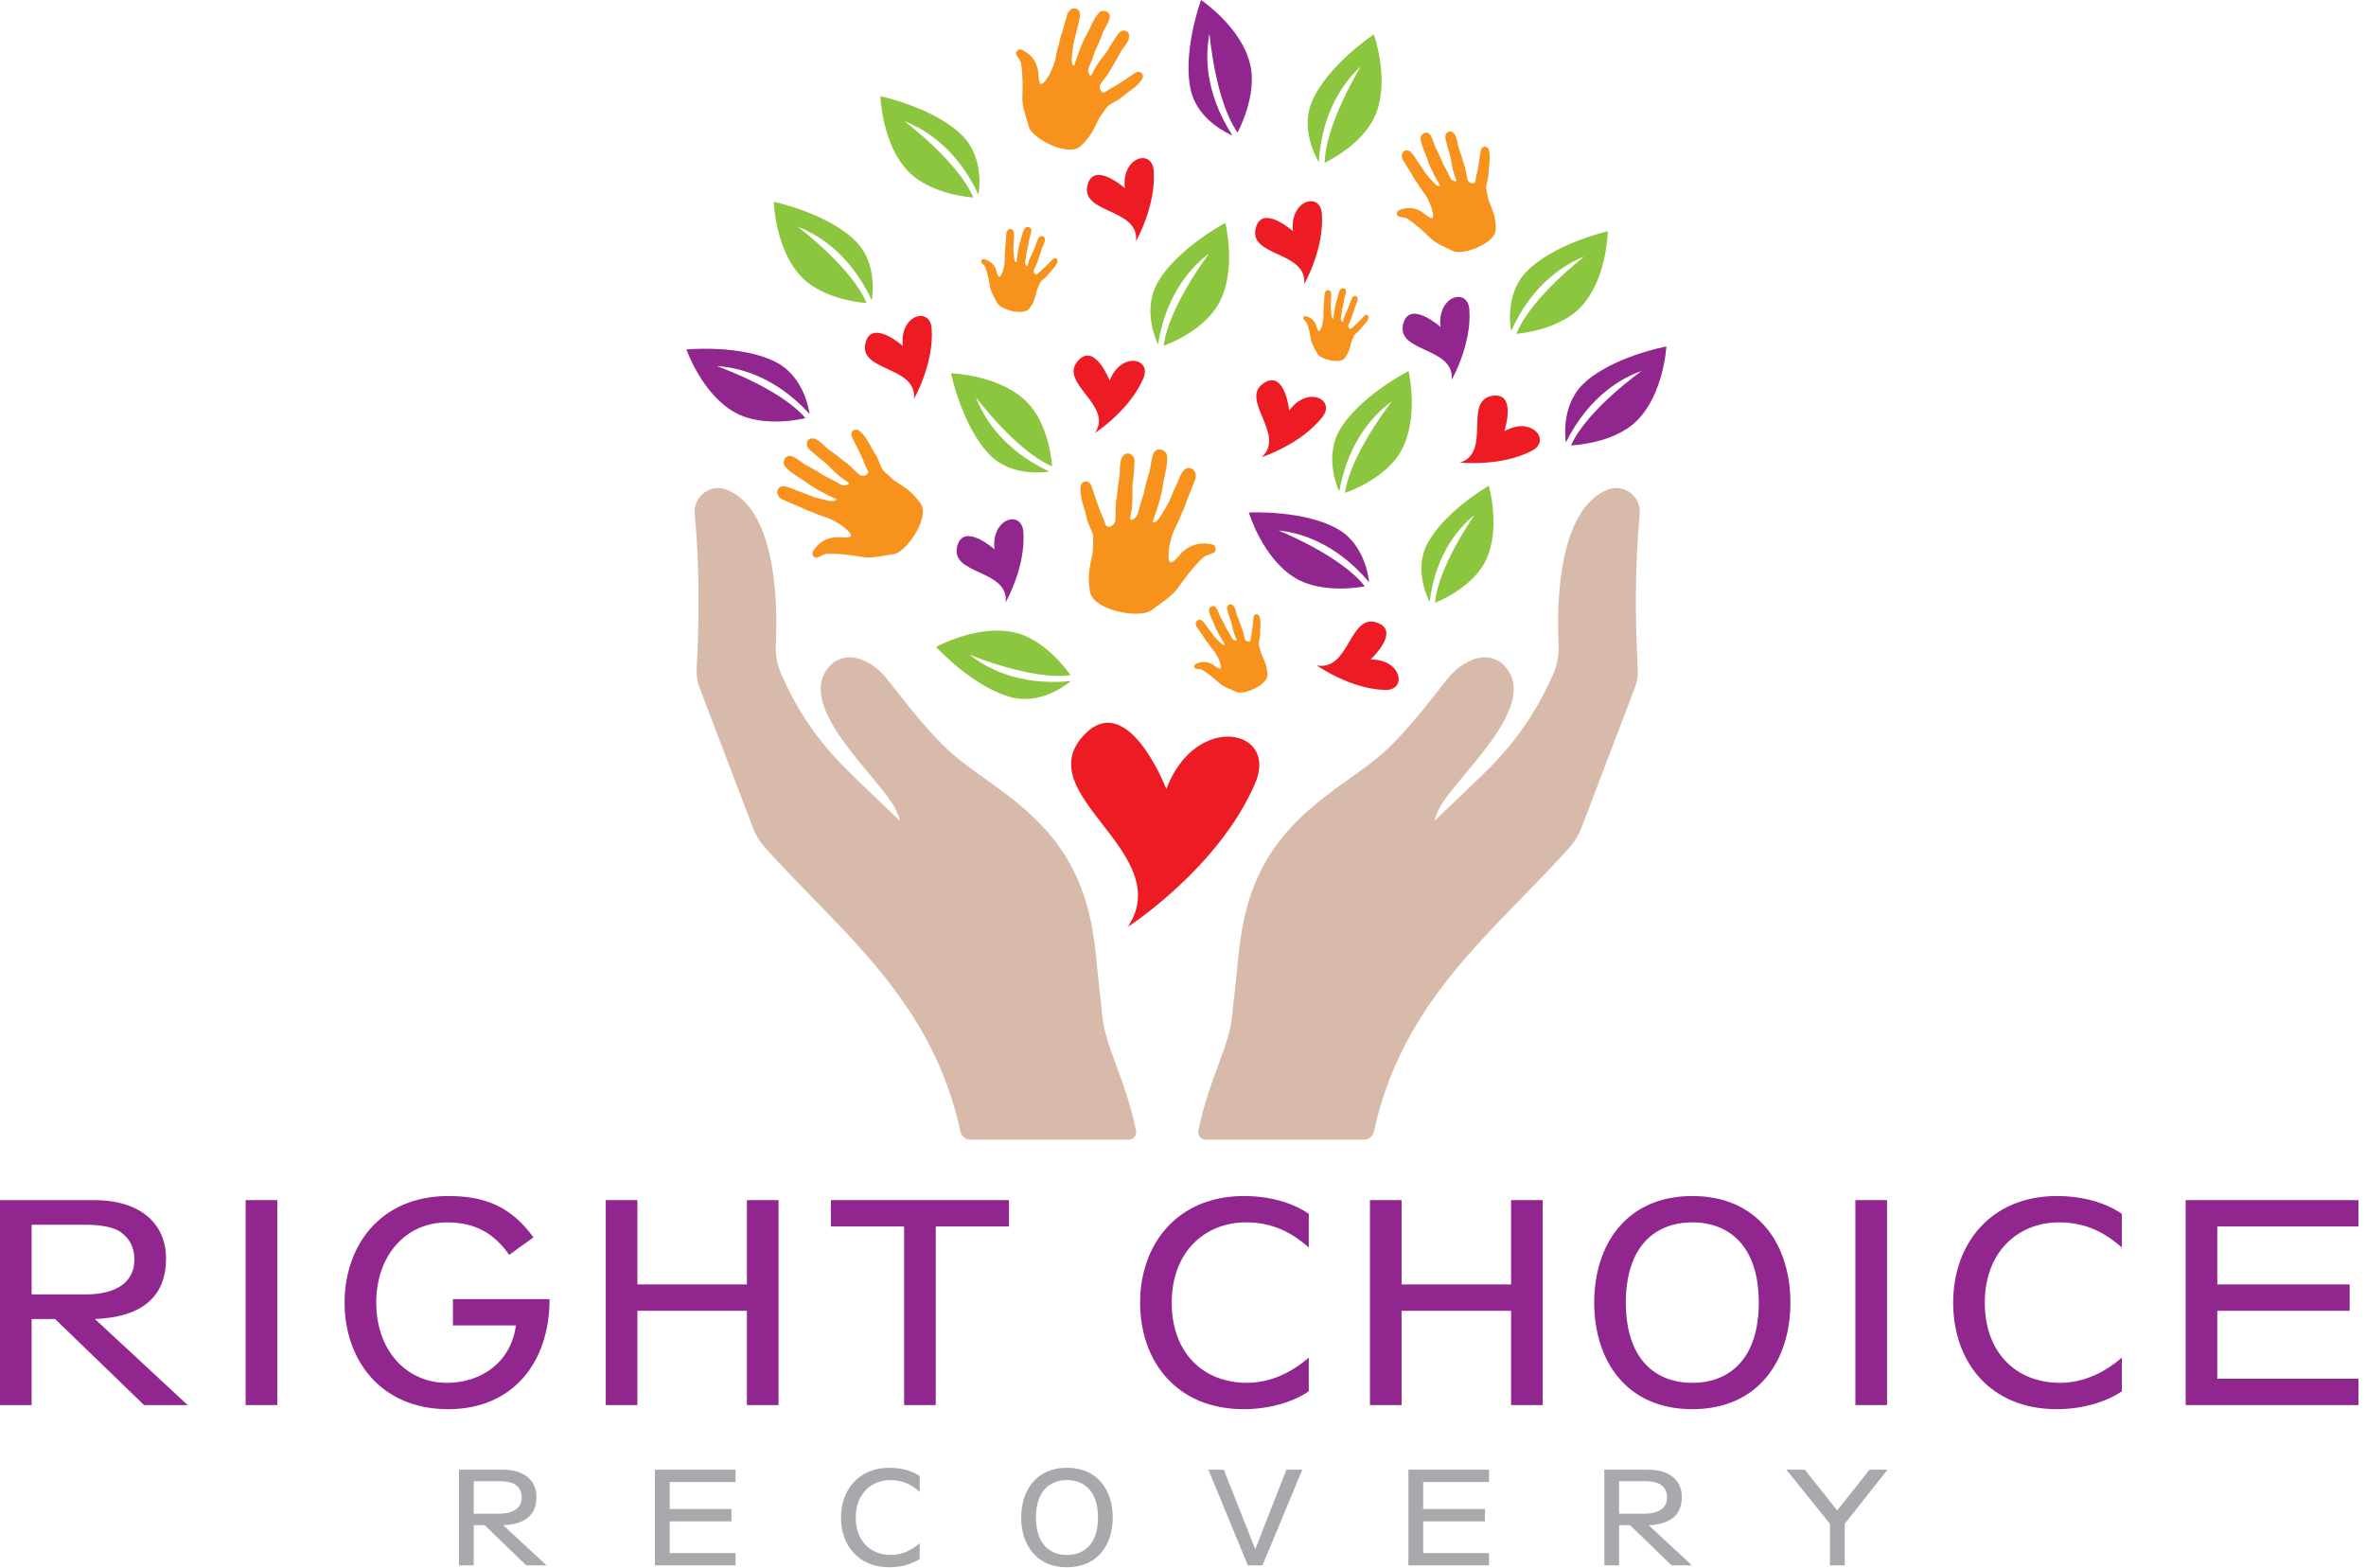 <?xml version="1.0" encoding="UTF-8" standalone="no"?> <svg xmlns="http://www.w3.org/2000/svg" xmlns:xlink="http://www.w3.org/1999/xlink" xmlns:serif="http://www.serif.com/" width="100%" height="100%" viewBox="0 0 252 167" version="1.1" xml:space="preserve" style="fill-rule:evenodd;clip-rule:evenodd;stroke-linejoin:round;stroke-miterlimit:2;"><g><g><path d="M127.92,-0c0,-0 1.055,0.706 2.231,1.897c1.179,1.197 2.477,2.867 2.978,4.858c0.86,3.406 -1.318,7.359 -1.318,7.359c-2.398,-3.388 -2.99,-10.536 -2.99,-10.536c-0.382,1.917 -0.681,6.009 2.441,10.846c0,-0 -3.563,-1.384 -4.394,-4.678c-0.503,-1.995 -0.248,-4.467 0.143,-6.394c0.389,-1.935 0.909,-3.352 0.909,-3.352" style="fill:#91268f;fill-rule:nonzero;"></path><path d="M73.109,37.223c0,0 0.417,1.197 1.274,2.638c0.86,1.442 2.15,3.119 3.95,4.106c3.08,1.688 7.454,0.575 7.454,0.575c-2.674,-3.173 -9.444,-5.546 -9.444,-5.546c1.953,0.112 5.988,0.853 9.883,5.094c0,0 -0.442,-3.796 -3.421,-5.43c-1.804,-0.99 -4.26,-1.367 -6.224,-1.473c-1.971,-0.111 -3.472,0.036 -3.472,0.036" style="fill:#91268f;fill-rule:nonzero;"></path><path d="M171.248,24.631c0,-0 -0.021,1.268 -0.383,2.904c-0.364,1.639 -1.063,3.636 -2.463,5.138c-2.395,2.57 -6.897,2.885 -6.897,2.885c1.544,-3.852 7.228,-8.229 7.228,-8.229c-1.82,0.719 -5.419,2.688 -7.786,7.937c0,-0 -0.772,-3.744 1.544,-6.23c1.403,-1.505 3.616,-2.633 5.447,-3.351c1.836,-0.722 3.31,-1.054 3.31,-1.054" style="fill:#8cc63f;fill-rule:nonzero;"></path><path d="M177.485,36.904c-0,-0 -0.071,1.267 -0.496,2.888c-0.429,1.622 -1.205,3.591 -2.662,5.036c-2.493,2.474 -7.004,2.614 -7.004,2.614c1.692,-3.788 7.541,-7.939 7.541,-7.939c-1.845,0.647 -5.518,2.473 -8.087,7.626c-0,-0 -0.625,-3.772 1.785,-6.164c1.461,-1.449 3.716,-2.49 5.575,-3.136c1.862,-0.65 3.348,-0.925 3.348,-0.925" style="fill:#91268f;fill-rule:nonzero;"></path><path d="M146.321,3.669c-0,-0 0.433,1.193 0.675,2.852c0.241,1.66 0.298,3.776 -0.479,5.676c-1.328,3.252 -5.425,5.145 -5.425,5.145c0.078,-4.149 3.837,-10.257 3.837,-10.257c-1.445,1.317 -4.112,4.436 -4.462,10.182c-0,-0 -2.049,-3.225 -0.767,-6.37c0.779,-1.906 2.446,-3.746 3.904,-5.068c1.46,-1.327 2.717,-2.16 2.717,-2.16" style="fill:#8cc63f;fill-rule:nonzero;"></path><path d="M82.412,21.491c-0,-0 0.036,1.268 0.421,2.899c0.386,1.633 1.112,3.621 2.531,5.104c2.429,2.536 6.936,2.791 6.936,2.791c-1.595,-3.831 -7.337,-8.13 -7.337,-8.13c1.827,0.694 5.453,2.615 7.891,7.832c-0,-0 0.722,-3.755 -1.628,-6.208c-1.423,-1.487 -3.651,-2.585 -5.492,-3.278c-1.847,-0.698 -3.322,-1.01 -3.322,-1.01" style="fill:#8cc63f;fill-rule:nonzero;"></path><path d="M101.288,39.76c-0,-0 1.267,0.04 2.897,0.428c1.633,0.391 3.619,1.121 5.099,2.544c2.532,2.435 2.776,6.942 2.776,6.942c-3.828,-1.605 -8.114,-7.356 -8.114,-7.356c0.69,1.829 2.602,5.46 7.813,7.909c-0,-0 -3.756,0.712 -6.204,-1.642c-1.483,-1.427 -2.575,-3.658 -3.265,-5.5c-0.693,-1.847 -1.002,-3.325 -1.002,-3.325" style="fill:#8cc63f;fill-rule:nonzero;"></path><path d="M158.57,51.743c-0,0 0.329,1.143 0.455,2.708c0.124,1.568 0.048,3.551 -0.794,5.281c-1.439,2.961 -5.386,4.484 -5.386,4.484c0.325,-3.878 4.212,-9.364 4.212,-9.364c-1.43,1.145 -4.116,3.9 -4.792,9.253c-0,0 -1.722,-3.142 -0.33,-6.005c0.843,-1.735 2.518,-3.354 3.96,-4.501c1.447,-1.152 2.675,-1.856 2.675,-1.856" style="fill:#8cc63f;fill-rule:nonzero;"></path><path d="M116.64,46.109c1.972,-3.008 -4.028,-5.326 -1.782,-7.728c1.774,-1.896 3.329,2.169 3.329,2.169c1.174,-3.106 4.536,-2.444 3.587,-0.235c-1.475,3.433 -5.134,5.794 -5.134,5.794" style="fill:#ed1c24;fill-rule:nonzero;"></path><path d="M120.137,98.724c5.206,-7.942 -10.636,-14.063 -4.704,-20.404c4.683,-5.005 8.79,5.727 8.79,5.727c3.098,-8.201 11.973,-6.455 9.47,-0.623c-3.894,9.066 -13.556,15.3 -13.556,15.3" style="fill:#ed1c24;fill-rule:nonzero;"></path><path d="M134.375,48.7c2.685,-2.393 -2.506,-6.19 0.288,-7.926c2.203,-1.37 2.65,2.96 2.65,2.96c1.941,-2.696 5.014,-1.182 3.525,0.704c-2.317,2.932 -6.463,4.262 -6.463,4.262" style="fill:#ed1c24;fill-rule:nonzero;"></path><path d="M120.995,25.688c0.363,-3.578 -6.03,-2.87 -5.143,-6.038c0.7,-2.498 3.955,0.392 3.955,0.392c-0.392,-3.298 2.896,-4.262 3.073,-1.863c0.275,3.726 -1.885,7.509 -1.885,7.509" style="fill:#ed1c24;fill-rule:nonzero;"></path><path d="M97.345,42.498c0.363,-3.577 -6.03,-2.869 -5.144,-6.036c0.701,-2.499 3.956,0.39 3.956,0.39c-0.392,-3.297 2.896,-4.259 3.072,-1.862c0.275,3.727 -1.884,7.508 -1.884,7.508" style="fill:#ed1c24;fill-rule:nonzero;"></path><path d="M155.515,49.269c3.428,-1.088 0.242,-6.675 3.501,-7.117c2.571,-0.35 1.21,3.784 1.21,3.784c2.871,-1.667 5.06,0.969 2.93,2.083c-3.313,1.73 -7.641,1.25 -7.641,1.25" style="fill:#ed1c24;fill-rule:nonzero;"></path><path d="M140.236,70.871c3.523,0.719 3.459,-5.713 6.522,-4.514c2.416,0.946 -0.785,3.895 -0.785,3.895c3.321,-0.06 3.951,3.309 1.546,3.244c-3.735,-0.1 -7.283,-2.625 -7.283,-2.625" style="fill:#ed1c24;fill-rule:nonzero;"></path><path d="M107.113,64.161c0.363,-3.577 -6.03,-2.87 -5.143,-6.037c0.7,-2.499 3.954,0.391 3.954,0.391c-0.391,-3.297 2.897,-4.26 3.073,-1.861c0.275,3.725 -1.884,7.507 -1.884,7.507" style="fill:#91268f;fill-rule:nonzero;"></path><path d="M138.908,30.273c0.362,-3.578 -6.03,-2.871 -5.145,-6.037c0.703,-2.499 3.956,0.391 3.956,0.391c-0.392,-3.298 2.897,-4.261 3.074,-1.863c0.274,3.727 -1.885,7.509 -1.885,7.509" style="fill:#ed1c24;fill-rule:nonzero;"></path><path d="M154.614,40.472c0.363,-3.578 -6.029,-2.869 -5.144,-6.036c0.703,-2.499 3.956,0.39 3.956,0.39c-0.392,-3.297 2.898,-4.261 3.074,-1.862c0.274,3.726 -1.886,7.508 -1.886,7.508" style="fill:#91268f;fill-rule:nonzero;"></path><path d="M99.698,68.915c-0,0 1.109,-0.613 2.708,-1.114c1.604,-0.5 3.683,-0.889 5.683,-0.424c3.421,0.795 5.938,4.543 5.938,4.543c-4.111,0.58 -10.736,-2.167 -10.736,-2.167c1.529,1.218 5.03,3.358 10.761,2.796c-0,0 -2.863,2.534 -6.171,1.765c-2.004,-0.467 -4.085,-1.824 -5.62,-3.054c-1.541,-1.233 -2.563,-2.345 -2.563,-2.345" style="fill:#8cc63f;fill-rule:nonzero;"></path><path d="M150.024,39.526c-0,-0 0.291,1.234 0.341,2.91c0.047,1.677 -0.141,3.785 -1.13,5.584c-1.693,3.078 -5.982,4.487 -5.982,4.487c0.554,-4.114 4.994,-9.748 4.994,-9.748c-1.588,1.142 -4.596,3.932 -5.607,9.601c-0,-0 -1.664,-3.442 -0.027,-6.418c0.991,-1.803 2.861,-3.438 4.461,-4.583c1.604,-1.15 2.95,-1.833 2.95,-1.833" style="fill:#8cc63f;fill-rule:nonzero;"></path><path d="M93.773,10.245c0,0 0.036,1.268 0.421,2.899c0.387,1.633 1.112,3.621 2.533,5.103c2.427,2.538 6.935,2.793 6.935,2.793c-1.597,-3.832 -7.337,-8.131 -7.337,-8.131c1.826,0.694 5.452,2.615 7.89,7.832c0,0 0.723,-3.755 -1.628,-6.209c-1.422,-1.486 -3.651,-2.583 -5.492,-3.277c-1.846,-0.698 -3.322,-1.01 -3.322,-1.01" style="fill:#8cc63f;fill-rule:nonzero;"></path><path d="M133.013,54.594c0,-0 0.364,1.214 1.159,2.69c0.797,1.477 2.013,3.209 3.768,4.274c3.005,1.819 7.423,0.899 7.423,0.899c-2.535,-3.288 -9.196,-5.951 -9.196,-5.951c1.947,0.196 5.946,1.11 9.655,5.516c0,-0 -0.28,-3.812 -3.183,-5.573c-1.76,-1.066 -4.197,-1.548 -6.154,-1.741c-1.965,-0.195 -3.472,-0.114 -3.472,-0.114" style="fill:#91268f;fill-rule:nonzero;"></path><path d="M130.509,23.743c0,-0 0.312,1.229 0.388,2.903c0.075,1.677 -0.079,3.787 -1.04,5.602c-1.642,3.105 -5.908,4.583 -5.908,4.583c0.488,-4.122 4.835,-9.829 4.835,-9.829c-1.569,1.169 -4.531,4.007 -5.45,9.692c0,-0 -1.719,-3.414 -0.131,-6.417c0.962,-1.818 2.806,-3.483 4.387,-4.654c1.584,-1.176 2.919,-1.88 2.919,-1.88" style="fill:#8cc63f;fill-rule:nonzero;"></path></g></g><path d="M117.392,108.142c-0.084,-0.921 -0.179,-1.84 -0.293,-2.757c-0.457,-3.633 -0.407,-8.69 -3.334,-13.717c-3.343,-5.742 -8.828,-8.313 -12.303,-11.344c-2.929,-2.556 -6.117,-6.98 -7.166,-8.217c-0.453,-0.533 -0.98,-1.002 -1.576,-1.369c-1.041,-0.643 -2.57,-1.173 -4.005,-0.117c-4.877,4.258 5.41,12.486 6.769,15.784c0.138,0.291 0.272,0.66 0.398,1.068l-4.927,-4.724c-3.188,-3.063 -5.636,-6.181 -7.728,-10.896c-0.437,-0.985 -0.642,-2.059 -0.593,-3.135c0.365,-8.032 -1.093,-14.95 -5.239,-16.56c-1.739,-0.675 -3.582,0.744 -3.404,2.602c0.506,5.29 0.504,10.831 0.211,16.516c-0.036,0.671 0.067,1.344 0.307,1.972l5.681,14.917c0.301,0.791 0.744,1.519 1.309,2.146c8.161,9.061 17.757,16.192 20.807,30.24c0.108,0.494 0.546,0.846 1.052,0.846l16.854,0c0.505,0 0.883,-0.462 0.784,-0.958c-1.095,-5.442 -3.296,-8.939 -3.604,-12.297" style="fill:#d7baa9;fill-rule:nonzero;"></path><path d="M131.245,108.142c0.084,-0.921 0.179,-1.84 0.295,-2.757c0.455,-3.633 0.406,-8.69 3.333,-13.717c3.343,-5.742 8.827,-8.313 12.303,-11.344c2.928,-2.556 6.116,-6.98 7.166,-8.217c0.452,-0.533 0.979,-1.002 1.575,-1.369c1.042,-0.643 2.571,-1.173 4.006,-0.117c4.877,4.258 -5.41,12.486 -6.769,15.784c-0.138,0.291 -0.271,0.66 -0.398,1.068l4.927,-4.724c3.186,-3.063 5.635,-6.181 7.728,-10.896c0.437,-0.985 0.642,-2.059 0.593,-3.135c-0.366,-8.032 1.093,-14.95 5.239,-16.56c1.739,-0.675 3.581,0.744 3.403,2.602c-0.505,5.29 -0.504,10.831 -0.211,16.516c0.036,0.671 -0.067,1.344 -0.307,1.972l-5.682,14.917c-0.3,0.791 -0.742,1.519 -1.307,2.146c-8.161,9.061 -17.757,16.192 -20.808,30.24c-0.107,0.494 -0.546,0.846 -1.051,0.846l-16.855,0c-0.505,0 -0.882,-0.462 -0.783,-0.958c1.093,-5.442 3.296,-8.939 3.603,-12.297" style="fill:#d7baa9;fill-rule:nonzero;"></path><path d="M108.253,5.841c0.141,0.252 0.394,0.568 0.476,0.807c0.233,1.229 0.197,2.877 0.16,3.775c-0.04,0.992 0.546,2.463 0.682,3.057c0.176,0.641 1.161,1.413 2.275,1.919c0.016,0.007 0.033,0.014 0.049,0.022c0.054,0.023 0.108,0.047 0.162,0.069c0.023,0.011 0.049,0.02 0.073,0.031c0.052,0.02 0.102,0.04 0.154,0.06c0.028,0.01 0.055,0.02 0.081,0.03c0.049,0.018 0.098,0.035 0.148,0.052c0.029,0.01 0.058,0.019 0.086,0.029c0.049,0.015 0.095,0.03 0.142,0.044c0.031,0.009 0.061,0.017 0.092,0.025c0.045,0.014 0.091,0.026 0.137,0.038c0.03,0.007 0.06,0.015 0.091,0.022c0.045,0.01 0.088,0.02 0.133,0.029c0.031,0.007 0.063,0.013 0.094,0.019c0.042,0.008 0.084,0.015 0.127,0.022c0.032,0.005 0.063,0.01 0.094,0.013c0.04,0.006 0.081,0.011 0.121,0.015c0.032,0.003 0.062,0.006 0.093,0.009c0.04,0.003 0.079,0.005 0.118,0.006c0.03,0.002 0.06,0.003 0.09,0.003c0.038,0.001 0.074,-0 0.112,-0.001c0.029,-0.001 0.059,-0.001 0.089,-0.003c0.035,-0.003 0.07,-0.006 0.106,-0.01c0.027,-0.003 0.055,-0.005 0.082,-0.009c0.036,-0.006 0.069,-0.012 0.102,-0.019c0.026,-0.005 0.053,-0.01 0.078,-0.016c0.033,-0.009 0.065,-0.019 0.097,-0.029c0.023,-0.008 0.047,-0.014 0.07,-0.022c0.032,-0.012 0.063,-0.027 0.093,-0.041c0.02,-0.009 0.042,-0.017 0.06,-0.027c0.033,-0.017 0.064,-0.038 0.095,-0.058c0.014,-0.009 0.03,-0.018 0.044,-0.028c0.045,-0.031 0.086,-0.066 0.125,-0.104c0.148,-0.136 0.28,-0.268 0.4,-0.395c0.844,-0.89 1.082,-1.578 1.589,-2.598c0.211,-0.282 0.529,-0.761 0.739,-1.045c0.019,-0.025 0.036,-0.049 0.053,-0.071c0.034,-0.045 0.064,-0.081 0.09,-0.108c0.024,-0.027 0.043,-0.043 0.054,-0.047c0.247,-0.28 1.216,-0.66 1.445,-0.937c0.267,-0.228 0.566,-0.443 0.86,-0.658c0.49,-0.359 0.962,-0.72 1.233,-1.142c0.125,-0.136 0.182,-0.298 0.181,-0.449c-0.002,-0.179 -0.088,-0.341 -0.242,-0.417c-0.129,-0.063 -0.305,-0.067 -0.521,0.028c-0.046,0.026 -0.106,0.062 -0.175,0.107c-0.485,0.312 -1.471,1.031 -2.186,1.417c-0.308,0.155 -0.662,0.372 -0.941,0.578c-0.438,0.154 -0.687,-0.578 -0.438,-0.888c0.365,-0.532 0.894,-1.146 1.093,-1.596c0.393,-0.637 0.77,-1.279 1.108,-1.936c0.123,-0.169 0.265,-0.35 0.396,-0.539c0.132,-0.187 0.253,-0.381 0.333,-0.574c0.307,-0.657 -0.056,-1.071 -0.484,-1.043c-0.077,0.006 -0.157,0.025 -0.236,0.061c-0.117,0.053 -0.231,0.142 -0.33,0.271c-0.274,0.422 -0.582,0.849 -0.853,1.294c-0.035,0.078 -0.075,0.156 -0.118,0.233c-0.308,0.544 -0.828,1.079 -1.174,1.635c-0.247,0.317 -0.438,0.702 -0.615,1.068c-0.197,0.432 -0.339,0.149 -0.407,-0.117c-0.023,-0.089 -0.038,-0.176 -0.044,-0.234c-0.01,-0.178 0.452,-1.076 0.723,-1.995c0.336,-0.685 0.631,-1.38 0.885,-2.094c0.169,-0.368 0.498,-0.837 0.687,-1.442c0.01,-0.06 0.014,-0.115 0.012,-0.168c-0.001,-0.015 -0.002,-0.03 -0.003,-0.044c-0.004,-0.038 -0.009,-0.074 -0.018,-0.109c-0.004,-0.012 -0.006,-0.025 -0.01,-0.037c-0.014,-0.043 -0.033,-0.084 -0.056,-0.12c-0.001,-0.003 -0.003,-0.005 -0.005,-0.008c-0.022,-0.034 -0.047,-0.064 -0.075,-0.092c-0.008,-0.008 -0.017,-0.016 -0.026,-0.024c-0.024,-0.022 -0.05,-0.041 -0.077,-0.059c-0.01,-0.005 -0.018,-0.012 -0.027,-0.017c-0.036,-0.021 -0.074,-0.039 -0.114,-0.053c-0.005,-0.002 -0.01,-0.003 -0.015,-0.005c-0.036,-0.011 -0.072,-0.02 -0.11,-0.027c-0.011,-0.002 -0.023,-0.003 -0.034,-0.004c-0.033,-0.005 -0.067,-0.007 -0.101,-0.007c-0.006,-0 -0.013,-0.002 -0.02,-0.002l0,0.002c-0.181,0.005 -0.355,0.071 -0.463,0.2c-0.392,0.439 -0.637,0.944 -0.91,1.533c-0.232,0.51 -0.363,0.716 -0.632,1.213c-0.429,0.903 -0.774,1.881 -1.093,2.888c-0.254,0.002 -0.28,-0.485 -0.254,-0.833c0.039,-0.471 0.098,-0.954 0.169,-1.455c0.123,-0.559 0.301,-1.148 0.41,-1.694c0.11,-0.45 0.276,-0.944 0.288,-1.367c0.098,-0.823 -0.96,-1.109 -1.338,-0.16l-0.399,1.409c-0.168,0.684 -0.427,1.241 -0.494,1.766c-0.181,0.592 -0.315,1.199 -0.422,1.818c-0.147,0.554 -0.568,1.416 -0.631,1.524c-0.257,0.361 -0.518,0.918 -0.875,0.961c-0.186,-0.192 -0.226,-0.432 -0.26,-0.945c-0.024,-1.171 -0.578,-2.141 -1.728,-2.702c-0.505,-0.23 -0.769,0.29 -0.625,0.522" style="fill:#f7931d;"></path><path d="M87.074,59.384c0.279,-0.112 0.64,-0.33 0.896,-0.383c1.302,-0.078 3,0.178 3.923,0.336c1.021,0.175 2.619,-0.235 3.25,-0.297c0.686,-0.097 1.616,-1.012 2.285,-2.095l0.002,-0c0.01,-0.017 0.02,-0.034 0.03,-0.051c0.031,-0.051 0.062,-0.102 0.092,-0.154c0.014,-0.024 0.027,-0.048 0.041,-0.073c0.028,-0.05 0.057,-0.101 0.084,-0.152c0.013,-0.026 0.026,-0.051 0.039,-0.076c0.026,-0.051 0.051,-0.1 0.076,-0.15c0.013,-0.027 0.026,-0.054 0.039,-0.081c0.023,-0.049 0.045,-0.098 0.067,-0.146c0.013,-0.029 0.024,-0.057 0.037,-0.085c0.02,-0.047 0.039,-0.094 0.058,-0.142c0.011,-0.03 0.023,-0.058 0.033,-0.088c0.018,-0.046 0.035,-0.092 0.051,-0.138c0.011,-0.03 0.02,-0.059 0.029,-0.089c0.015,-0.045 0.029,-0.089 0.041,-0.134c0.01,-0.03 0.018,-0.06 0.027,-0.09c0.011,-0.043 0.022,-0.086 0.031,-0.129c0.008,-0.03 0.015,-0.06 0.021,-0.091c0.009,-0.041 0.016,-0.082 0.023,-0.123c0.006,-0.03 0.011,-0.061 0.015,-0.09c0.005,-0.041 0.01,-0.079 0.014,-0.119c0.002,-0.029 0.006,-0.059 0.007,-0.089c0.003,-0.038 0.004,-0.075 0.004,-0.112c0.001,-0.029 0.003,-0.058 0.003,-0.087c-0.002,-0.036 -0.005,-0.072 -0.007,-0.107c-0.002,-0.027 -0.003,-0.055 -0.006,-0.083c-0.004,-0.034 -0.011,-0.068 -0.017,-0.102c-0.004,-0.026 -0.007,-0.052 -0.014,-0.077c-0.007,-0.034 -0.019,-0.066 -0.028,-0.099c-0.007,-0.023 -0.013,-0.046 -0.021,-0.068c-0.013,-0.036 -0.029,-0.068 -0.045,-0.101c-0.009,-0.018 -0.016,-0.038 -0.025,-0.055c-0.027,-0.049 -0.057,-0.097 -0.091,-0.142c-0.974,-1.367 -1.701,-1.702 -2.828,-2.454c-0.383,-0.373 -1.168,-1.033 -1.19,-1.138c-0.255,-0.292 -0.519,-1.343 -0.775,-1.618c-0.133,-0.203 -0.258,-0.422 -0.381,-0.643c-0.369,-0.664 -0.72,-1.356 -1.199,-1.76c-0.15,-0.175 -0.351,-0.256 -0.532,-0.249c-0.182,0.007 -0.344,0.103 -0.414,0.28c-0.048,0.117 -0.054,0.272 0.001,0.46c0.164,0.413 0.914,1.739 1.26,2.643c0.12,0.339 0.297,0.734 0.473,1.049c0.1,0.474 -0.69,0.633 -0.976,0.334c-0.502,-0.448 -1.066,-1.077 -1.504,-1.342c-0.605,-0.49 -1.219,-0.966 -1.853,-1.402c-0.04,-0.037 -0.08,-0.076 -0.121,-0.116c-0.285,-0.278 -0.602,-0.596 -0.931,-0.786c-0.93,-0.59 -1.514,0.356 -0.876,0.99c0.4,0.34 0.8,0.714 1.223,1.055c0.229,0.136 0.448,0.323 0.665,0.531c0.362,0.345 0.716,0.744 1.094,1.053c0.143,0.144 0.305,0.276 0.475,0.402c0.178,0.132 0.365,0.257 0.547,0.375c0.56,0.348 -0.18,0.426 -0.422,0.419c-0.186,-0.013 -1.052,-0.611 -1.966,-1.013c-0.664,-0.438 -1.342,-0.835 -2.047,-1.194c-0.357,-0.223 -0.798,-0.625 -1.398,-0.901c-0.06,-0.019 -0.117,-0.029 -0.171,-0.035c-0.017,-0.002 -0.032,-0.002 -0.047,-0.002c-0.04,-0.002 -0.077,-0.001 -0.114,0.003c-0.014,0.003 -0.027,0.004 -0.041,0.006c-0.046,0.009 -0.09,0.022 -0.13,0.04c-0.005,0.003 -0.009,0.005 -0.013,0.007c-0.036,0.018 -0.069,0.039 -0.101,0.062c-0.011,0.009 -0.02,0.018 -0.03,0.026c-0.025,0.022 -0.048,0.045 -0.069,0.07c-0.008,0.009 -0.016,0.018 -0.023,0.027c-0.026,0.035 -0.05,0.071 -0.07,0.11c-0.002,0.006 -0.004,0.012 -0.007,0.018c-0.016,0.034 -0.03,0.069 -0.041,0.106c-0.004,0.013 -0.007,0.025 -0.011,0.037c-0.008,0.033 -0.015,0.067 -0.02,0.101c-0.001,0.007 -0.003,0.014 -0.004,0.022l0.001,-0c-0.019,0.188 0.027,0.376 0.146,0.505c0.401,0.464 0.89,0.785 1.462,1.144c0.497,0.309 0.693,0.471 1.17,0.815c0.877,0.564 1.841,1.052 2.839,1.515c-0.032,0.263 -0.538,0.225 -0.895,0.151c-0.481,-0.103 -0.973,-0.228 -1.481,-0.368c-0.561,-0.203 -1.146,-0.464 -1.696,-0.649c-0.45,-0.174 -0.939,-0.412 -1.373,-0.481c-0.839,-0.209 -1.274,0.845 -0.344,1.362l1.402,0.601c0.685,0.265 1.226,0.605 1.76,0.744c0.587,0.266 1.196,0.487 1.822,0.679c0.554,0.227 1.388,0.775 1.491,0.855c0.338,0.314 0.88,0.657 0.876,1.032c-0.223,0.167 -0.476,0.177 -1.011,0.144c-1.214,-0.131 -2.289,0.311 -3.023,1.425c-0.305,0.491 0.198,0.833 0.457,0.715" style="fill:#f7931d;"></path><path d="M108.8,33.215c0.037,-0.003 0.074,-0.004 0.109,-0.008c0.049,-0.007 0.093,-0.016 0.139,-0.026c0.033,-0.006 0.067,-0.011 0.099,-0.019c0.044,-0.012 0.084,-0.029 0.125,-0.045c0.028,-0.01 0.056,-0.018 0.082,-0.03c0.043,-0.02 0.078,-0.045 0.115,-0.071c0.019,-0.012 0.04,-0.022 0.058,-0.035c0.05,-0.041 0.095,-0.089 0.13,-0.141c0.14,-0.194 0.247,-0.368 0.333,-0.531c0.258,-0.489 0.321,-0.884 0.471,-1.442c0.081,-0.172 0.194,-0.448 0.28,-0.639c0.052,-0.115 0.094,-0.199 0.114,-0.21c0.11,-0.192 0.628,-0.527 0.728,-0.715c0.086,-0.108 0.18,-0.215 0.277,-0.323c0.29,-0.32 0.598,-0.635 0.728,-0.968c0.112,-0.187 0.055,-0.404 -0.092,-0.478c-0.088,-0.044 -0.209,-0.036 -0.345,0.059c-0.194,0.164 -0.769,0.811 -1.193,1.164c-0.16,0.126 -0.34,0.295 -0.478,0.446c-0.237,0.141 -0.467,-0.255 -0.359,-0.464c0.149,-0.351 0.385,-0.771 0.448,-1.055c0.152,-0.417 0.296,-0.833 0.414,-1.256c0.104,-0.225 0.245,-0.489 0.293,-0.732c0.147,-0.608 -0.469,-0.749 -0.694,-0.289c-0.109,0.278 -0.238,0.562 -0.343,0.852c-0.011,0.05 -0.024,0.099 -0.041,0.15c-0.114,0.351 -0.354,0.723 -0.49,1.087c-0.105,0.213 -0.171,0.459 -0.231,0.693c-0.027,0.114 -0.062,0.154 -0.099,0.153c-0.068,-0.002 -0.142,-0.144 -0.182,-0.245c-0.009,-0.022 -0.017,-0.042 -0.022,-0.058c-0.027,-0.103 0.136,-0.678 0.186,-1.244c0.113,-0.438 0.203,-0.877 0.267,-1.322c0.054,-0.232 0.19,-0.544 0.228,-0.917c0,-0.054 -0.011,-0.098 -0.025,-0.139c-0.003,-0.011 -0.008,-0.021 -0.011,-0.031c-0.016,-0.035 -0.035,-0.068 -0.059,-0.093c-0.001,-0.002 -0.002,-0.004 -0.003,-0.007c-0.026,-0.026 -0.056,-0.047 -0.088,-0.064c-0.009,-0.005 -0.017,-0.008 -0.026,-0.012c-0.03,-0.013 -0.061,-0.024 -0.093,-0.029c-0.004,-0.001 -0.007,-0.002 -0.011,-0.003c-0.036,-0.005 -0.072,-0.004 -0.108,-0.001c-0.01,0.001 -0.019,0.002 -0.028,0.004c-0.011,0.001 -0.022,0.002 -0.033,0.004l-0.001,0.005c-0.103,0.024 -0.197,0.08 -0.244,0.167c-0.176,0.301 -0.26,0.623 -0.348,0.997c-0.075,0.324 -0.126,0.459 -0.225,0.779c-0.142,0.576 -0.228,1.184 -0.294,1.807c-0.147,0.03 -0.22,-0.25 -0.246,-0.455c-0.032,-0.278 -0.056,-0.565 -0.073,-0.865c0.007,-0.339 0.04,-0.702 0.039,-1.032c0.011,-0.275 0.05,-0.581 0.007,-0.828c-0.041,-0.489 -0.689,-0.53 -0.796,0.065l-0.067,0.865c-0.017,0.418 -0.101,0.771 -0.078,1.084c-0.036,0.365 -0.043,0.734 -0.031,1.106c-0.021,0.339 -0.163,0.889 -0.188,0.959c-0.107,0.24 -0.192,0.594 -0.394,0.661c-0.131,-0.09 -0.183,-0.224 -0.263,-0.518c-0.152,-0.677 -0.587,-1.175 -1.322,-1.367c-0.32,-0.073 -0.412,0.261 -0.301,0.378c0.111,0.13 0.295,0.283 0.371,0.413c0.28,0.685 0.454,1.646 0.538,2.174c0.093,0.58 0.607,1.365 0.755,1.695c0.179,0.351 0.842,0.681 1.548,0.843l0,0.003c0.015,0.004 0.032,0.006 0.047,0.009c0.055,0.013 0.11,0.022 0.164,0.033c0.041,0.007 0.082,0.014 0.123,0.02c0.055,0.008 0.109,0.014 0.163,0.02c0.041,0.005 0.081,0.009 0.121,0.012c0.054,0.003 0.106,0.005 0.158,0.006c0.039,0.001 0.079,0.003 0.118,0.003c0.05,-0.002 0.099,-0.006 0.149,-0.009" style="fill:#f7931d;"></path><path d="M149.016,23.077c0.245,0.058 0.598,0.082 0.8,0.169c0.93,0.573 1.973,1.567 2.531,2.12c0.615,0.611 1.911,1.099 2.373,1.361c0.519,0.264 1.597,0.083 2.579,-0.338l-0,0.001c0.014,-0.006 0.027,-0.012 0.04,-0.018c0.048,-0.022 0.097,-0.043 0.144,-0.065c0.02,-0.009 0.04,-0.019 0.058,-0.028c0.046,-0.022 0.09,-0.043 0.134,-0.066c0.023,-0.011 0.043,-0.022 0.065,-0.033c0.042,-0.021 0.083,-0.043 0.125,-0.066c0.021,-0.013 0.042,-0.025 0.064,-0.037c0.039,-0.022 0.079,-0.045 0.117,-0.068c0.022,-0.014 0.044,-0.027 0.066,-0.041c0.037,-0.023 0.073,-0.045 0.108,-0.069c0.023,-0.015 0.045,-0.03 0.066,-0.045c0.034,-0.022 0.067,-0.046 0.1,-0.069c0.022,-0.016 0.043,-0.032 0.065,-0.048c0.031,-0.023 0.061,-0.047 0.091,-0.071c0.021,-0.017 0.041,-0.034 0.063,-0.051c0.028,-0.023 0.056,-0.047 0.083,-0.072c0.018,-0.017 0.039,-0.035 0.058,-0.053c0.026,-0.024 0.05,-0.048 0.075,-0.073c0.018,-0.018 0.036,-0.037 0.054,-0.055c0.023,-0.025 0.044,-0.05 0.065,-0.074c0.017,-0.02 0.034,-0.039 0.05,-0.058c0.019,-0.025 0.038,-0.05 0.056,-0.075c0.015,-0.019 0.03,-0.039 0.042,-0.059c0.019,-0.025 0.033,-0.051 0.049,-0.077c0.012,-0.02 0.025,-0.039 0.034,-0.059c0.015,-0.026 0.027,-0.053 0.039,-0.079c0.009,-0.02 0.02,-0.039 0.027,-0.058c0.011,-0.028 0.02,-0.056 0.029,-0.084c0.006,-0.018 0.013,-0.037 0.019,-0.056c0.007,-0.03 0.012,-0.062 0.017,-0.092c0.002,-0.016 0.008,-0.032 0.009,-0.048c0.006,-0.047 0.008,-0.094 0.006,-0.141c-0.011,-1.408 -0.349,-1.988 -0.76,-3.048c-0.083,-0.439 -0.304,-1.271 -0.269,-1.353c-0.007,-0.08 0.006,-0.195 0.031,-0.324c0.074,-0.39 0.249,-0.926 0.217,-1.16c0.023,-0.713 0.199,-1.504 0.122,-2.146c-0.011,-0.091 -0.028,-0.18 -0.05,-0.264c-0.007,-0.065 -0.022,-0.124 -0.043,-0.178c-0.154,-0.379 -0.658,-0.485 -0.841,0.06c-0.017,0.067 -0.035,0.168 -0.054,0.29c-0.082,0.532 -0.193,1.491 -0.354,2.131c-0.081,0.29 -0.15,0.646 -0.182,0.947c-0.049,0.117 -0.143,0.171 -0.252,0.179c-0.108,0.008 -0.229,-0.028 -0.334,-0.094c-0.125,-0.078 -0.224,-0.197 -0.245,-0.325c-0.128,-0.549 -0.212,-1.253 -0.385,-1.645c-0.179,-0.629 -0.371,-1.251 -0.597,-1.855c-0.072,-0.359 -0.134,-0.796 -0.287,-1.127c-0.355,-0.851 -1.211,-0.484 -1.08,0.259c0.113,0.426 0.207,0.875 0.333,1.313c0.244,0.543 0.268,1.304 0.445,1.933c0.059,0.346 0.194,0.697 0.327,1.027c0.041,0.095 0.055,0.162 0.049,0.207c-0.02,0.164 -0.299,0.033 -0.465,-0.071c-0.029,-0.019 -0.056,-0.037 -0.077,-0.052c-0.12,-0.098 -0.427,-0.925 -0.861,-1.642c-0.245,-0.62 -0.518,-1.22 -0.83,-1.805c-0.035,-0.082 -0.067,-0.175 -0.102,-0.274c-0.102,-0.297 -0.215,-0.661 -0.424,-1.018c-0.032,-0.042 -0.066,-0.077 -0.101,-0.106c-0.009,-0.009 -0.02,-0.017 -0.03,-0.025c-0.026,-0.02 -0.053,-0.037 -0.08,-0.052c-0.011,-0.005 -0.02,-0.011 -0.031,-0.016c-0.035,-0.016 -0.072,-0.029 -0.11,-0.035c-0.002,-0.001 -0.005,-0.001 -0.008,-0.001c-0.035,-0.006 -0.069,-0.007 -0.103,-0.006c-0.011,0 -0.02,0.002 -0.031,0.003c-0.028,0.003 -0.056,0.008 -0.083,0.015c-0.01,0.002 -0.019,0.004 -0.027,0.007c-0.036,0.011 -0.069,0.025 -0.102,0.043c-0.004,0.002 -0.008,0.005 -0.014,0.008c-0.027,0.015 -0.053,0.033 -0.08,0.053c-0.008,0.007 -0.016,0.013 -0.023,0.02c-0.023,0.019 -0.044,0.038 -0.063,0.059c-0.004,0.005 -0.009,0.009 -0.013,0.014l0,0.001c-0.103,0.119 -0.163,0.27 -0.143,0.416c0.052,0.512 0.233,0.968 0.453,1.491c0.192,0.45 0.248,0.655 0.41,1.122c0.33,0.809 0.758,1.608 1.22,2.407c-0.148,0.165 -0.478,-0.105 -0.687,-0.328c-0.281,-0.302 -0.559,-0.624 -0.839,-0.965c-0.288,-0.41 -0.564,-0.871 -0.852,-1.263c-0.225,-0.337 -0.446,-0.735 -0.711,-0.992c-0.475,-0.547 -1.282,-0.033 -0.892,0.771l0.672,1.087c0.343,0.511 0.551,1.005 0.85,1.358c0.275,0.465 0.587,0.911 0.924,1.344c0.271,0.422 0.58,1.2 0.611,1.304c0.082,0.379 0.288,0.875 0.106,1.131c-0.235,0.007 -0.413,-0.108 -0.764,-0.388c-0.77,-0.675 -1.721,-0.889 -2.762,-0.477c-0.446,0.19 -0.264,0.667 -0.03,0.71" style="fill:#f7931d;"></path><path d="M134.172,65.768c-0.053,-0.377 -0.521,-0.521 -0.654,-0.056c-0.05,0.268 -0.095,1.207 -0.211,1.791c-0.05,0.217 -0.086,0.482 -0.099,0.703c-0.103,0.281 -0.567,0.104 -0.619,-0.146c-0.114,-0.398 -0.201,-0.912 -0.343,-1.195c-0.155,-0.454 -0.318,-0.904 -0.505,-1.34c-0.049,-0.195 -0.096,-0.424 -0.17,-0.625c-0.024,-0.068 -0.051,-0.132 -0.083,-0.192c-0.29,-0.613 -0.906,-0.311 -0.781,0.229c0.097,0.309 0.182,0.635 0.291,0.951c0.198,0.393 0.243,0.949 0.396,1.405c0.056,0.251 0.168,0.504 0.278,0.742c0.178,0.365 -0.235,0.164 -0.358,0.08c-0.013,-0.008 -0.027,-0.026 -0.043,-0.049c-0.115,-0.166 -0.349,-0.679 -0.65,-1.126c-0.202,-0.446 -0.425,-0.876 -0.675,-1.296c-0.113,-0.231 -0.211,-0.588 -0.432,-0.93c-0.026,-0.028 -0.052,-0.052 -0.078,-0.073c-0.008,-0.007 -0.016,-0.013 -0.025,-0.019c-0.018,-0.012 -0.039,-0.024 -0.058,-0.033c-0.009,-0.003 -0.016,-0.007 -0.025,-0.01c-0.027,-0.01 -0.053,-0.018 -0.081,-0.022l-0.01,-0c-0.023,-0.004 -0.047,-0.004 -0.072,-0.002c-0.008,0.002 -0.016,0.002 -0.024,0.004c-0.02,0.003 -0.04,0.008 -0.059,0.014c-0.008,0.003 -0.014,0.004 -0.021,0.007c-0.025,0.009 -0.049,0.02 -0.073,0.034c-0.003,0.002 -0.005,0.005 -0.008,0.005c-0.021,0.013 -0.039,0.028 -0.058,0.044c-0.005,0.005 -0.012,0.009 -0.017,0.015c-0.015,0.014 -0.031,0.031 -0.045,0.048c-0.001,0.003 -0.005,0.005 -0.007,0.009c-0.072,0.092 -0.111,0.205 -0.091,0.31c0.057,0.375 0.207,0.702 0.387,1.079c0.157,0.324 0.207,0.472 0.341,0.81c0.273,0.581 0.615,1.152 0.983,1.723c-0.103,0.127 -0.355,-0.06 -0.517,-0.215c-0.217,-0.212 -0.431,-0.44 -0.651,-0.68c-0.225,-0.29 -0.445,-0.618 -0.67,-0.896c-0.178,-0.239 -0.355,-0.523 -0.559,-0.703c-0.368,-0.383 -0.941,0.023 -0.627,0.597l0.535,0.776c0.269,0.363 0.439,0.718 0.672,0.966c0.219,0.331 0.464,0.647 0.727,0.954c0.214,0.299 0.469,0.861 0.497,0.935c0.072,0.275 0.242,0.633 0.117,0.826c-0.171,0.014 -0.306,-0.063 -0.574,-0.258c-0.59,-0.466 -1.296,-0.589 -2.046,-0.25c-0.32,0.157 -0.171,0.5 0.004,0.524c0.182,0.033 0.441,0.037 0.593,0.095c0.705,0.386 1.506,1.079 1.935,1.465c0.475,0.426 1.444,0.738 1.793,0.913c0.389,0.176 1.175,0.003 1.88,-0.34c0.011,-0.004 0.021,-0.01 0.029,-0.016c0.036,-0.016 0.07,-0.034 0.104,-0.052c0.015,-0.008 0.028,-0.014 0.042,-0.022c0.032,-0.018 0.065,-0.035 0.097,-0.054c0.014,-0.009 0.029,-0.017 0.044,-0.026c0.031,-0.018 0.06,-0.035 0.09,-0.053c0.015,-0.01 0.031,-0.02 0.045,-0.029c0.029,-0.019 0.058,-0.037 0.085,-0.056c0.016,-0.011 0.032,-0.02 0.046,-0.031c0.027,-0.019 0.052,-0.037 0.078,-0.055c0.016,-0.012 0.031,-0.023 0.046,-0.035c0.025,-0.018 0.048,-0.036 0.071,-0.055c0.015,-0.012 0.032,-0.024 0.046,-0.038c0.022,-0.017 0.043,-0.037 0.064,-0.055c0.015,-0.013 0.03,-0.027 0.045,-0.041c0.019,-0.017 0.039,-0.035 0.057,-0.054l0.042,-0.042c0.017,-0.018 0.035,-0.036 0.051,-0.055c0.014,-0.015 0.027,-0.029 0.039,-0.044c0.016,-0.017 0.031,-0.037 0.044,-0.055c0.012,-0.014 0.025,-0.031 0.036,-0.046c0.012,-0.018 0.025,-0.036 0.036,-0.055l0.033,-0.047c0.009,-0.018 0.019,-0.037 0.03,-0.055c0.008,-0.015 0.017,-0.031 0.025,-0.047c0.008,-0.019 0.016,-0.039 0.024,-0.056c0.006,-0.017 0.012,-0.032 0.018,-0.048c0.007,-0.019 0.012,-0.038 0.017,-0.058c0.004,-0.015 0.01,-0.031 0.013,-0.046c0.004,-0.022 0.006,-0.043 0.009,-0.065c0.002,-0.012 0.004,-0.025 0.005,-0.039c0.002,-0.034 0.002,-0.068 -0.001,-0.104c-0.057,-1.033 -0.327,-1.447 -0.667,-2.209c-0.02,-0.08 -0.047,-0.178 -0.075,-0.281c-0.085,-0.306 -0.189,-0.656 -0.171,-0.704c-0.006,-0.03 -0.006,-0.065 -0.005,-0.105c0.011,-0.202 0.093,-0.521 0.125,-0.759c0.014,-0.094 0.018,-0.177 0.007,-0.234c-0.01,-0.599 0.123,-1.282 -0.034,-1.772" style="fill:#f7931d;"></path><path d="M116.378,58.879c-0.289,1.48 -0.594,2.316 -0.278,4.158c0.008,0.061 0.022,0.123 0.041,0.182c0.006,0.021 0.015,0.04 0.022,0.062c0.014,0.038 0.028,0.078 0.045,0.115c0.012,0.024 0.025,0.047 0.038,0.069c0.018,0.034 0.035,0.069 0.056,0.103c0.015,0.023 0.033,0.047 0.049,0.068c0.022,0.034 0.045,0.065 0.069,0.096c0.019,0.022 0.04,0.047 0.06,0.068c0.026,0.03 0.051,0.061 0.08,0.09c0.023,0.023 0.046,0.044 0.069,0.067c0.03,0.028 0.06,0.056 0.092,0.086c0.026,0.019 0.052,0.041 0.078,0.062c0.034,0.028 0.067,0.055 0.102,0.081c0.028,0.021 0.057,0.04 0.085,0.061c0.038,0.026 0.075,0.051 0.114,0.077c0.029,0.018 0.06,0.038 0.091,0.055c0.04,0.027 0.081,0.05 0.123,0.074c0.031,0.019 0.063,0.037 0.095,0.052c0.043,0.026 0.088,0.048 0.133,0.073c0.033,0.015 0.066,0.031 0.099,0.047c0.047,0.023 0.094,0.045 0.143,0.066c0.033,0.016 0.067,0.031 0.1,0.044c0.051,0.022 0.102,0.043 0.153,0.063c0.034,0.014 0.067,0.028 0.101,0.041c0.053,0.02 0.108,0.04 0.162,0.059c0.034,0.012 0.067,0.023 0.1,0.035c0.058,0.018 0.115,0.037 0.173,0.055c0.032,0.011 0.063,0.02 0.096,0.031c0.06,0.018 0.121,0.034 0.182,0.051c0.031,0.01 0.062,0.017 0.092,0.025c0.065,0.018 0.129,0.034 0.194,0.049c0.021,0.004 0.042,0.01 0.063,0.016l0.001,-0.001c1.381,0.319 2.831,0.303 3.446,-0.163c0.543,-0.45 2.119,-1.391 2.78,-2.332c0.599,-0.854 1.728,-2.396 2.81,-3.362c0.242,-0.161 0.697,-0.275 1.004,-0.408c0.298,-0.112 0.421,-0.776 -0.206,-0.92c-1.455,-0.294 -2.648,0.207 -3.494,1.27c-0.394,0.447 -0.6,0.639 -0.907,0.684c-0.298,-0.29 -0.145,-0.987 -0.128,-1.5c0.019,-0.144 0.239,-1.233 0.494,-1.847c0.338,-0.644 0.641,-1.3 0.893,-1.971c0.307,-0.53 0.463,-1.225 0.789,-1.973l0.625,-1.578c0.321,-1.139 -0.853,-1.621 -1.345,-0.796c-0.286,0.398 -0.481,0.969 -0.697,1.462c-0.284,0.579 -0.536,1.245 -0.815,1.847c-0.288,0.512 -0.574,0.998 -0.871,1.458c-0.221,0.34 -0.588,0.77 -0.821,0.588c0.417,-1.152 0.787,-2.294 1.03,-3.427c0.101,-0.648 0.127,-0.929 0.273,-1.563c0.164,-0.734 0.294,-1.371 0.242,-2.052c-0.008,-0.195 -0.122,-0.378 -0.285,-0.51l-0,-0.001c-0.006,-0.006 -0.015,-0.01 -0.021,-0.015c-0.03,-0.023 -0.061,-0.043 -0.092,-0.063c-0.014,-0.006 -0.027,-0.014 -0.039,-0.021c-0.037,-0.019 -0.076,-0.036 -0.115,-0.049c-0.006,-0.003 -0.014,-0.007 -0.022,-0.009c-0.046,-0.015 -0.093,-0.025 -0.141,-0.031c-0.013,-0.002 -0.026,-0.002 -0.039,-0.003c-0.037,-0.003 -0.072,-0.003 -0.109,0c-0.015,0 -0.029,0.001 -0.044,0.003c-0.044,0.006 -0.087,0.016 -0.128,0.031c-0.006,0.002 -0.011,0.002 -0.015,0.004c-0.047,0.018 -0.092,0.042 -0.135,0.072c-0.012,0.009 -0.024,0.019 -0.036,0.028c-0.033,0.025 -0.062,0.054 -0.092,0.086c-0.011,0.012 -0.025,0.025 -0.034,0.04c-0.039,0.047 -0.076,0.099 -0.108,0.161c-0.062,0.173 -0.112,0.344 -0.151,0.51c-0.12,0.5 -0.155,0.959 -0.234,1.301c-0.269,0.837 -0.486,1.686 -0.66,2.552c-0.15,0.389 -0.272,0.794 -0.374,1.157c-0.17,0.604 -0.282,1.091 -0.367,1.189c-0.138,0.148 -0.534,0.479 -0.653,0.333c-0.04,-0.047 -0.05,-0.149 -0.009,-0.328c0.096,-0.462 0.191,-0.951 0.187,-1.417c0.084,-0.863 -0.063,-1.862 0.127,-2.629c0.064,-0.601 0.081,-1.21 0.127,-1.792c-0.002,-1.002 -1.206,-1.281 -1.468,-0.086c-0.124,0.469 -0.102,1.054 -0.112,1.539c-0.154,0.842 -0.258,1.699 -0.346,2.562c-0.117,0.485 -0.089,1.265 -0.107,1.951c-0.003,0.099 -0.006,0.195 -0.012,0.288c0.012,0.461 -0.732,0.959 -1.028,0.509c-0.112,-0.386 -0.285,-0.835 -0.458,-1.195c-0.443,-0.983 -0.901,-2.614 -1.1,-3.066c-0.421,-0.764 -1.186,-0.321 -1.126,0.36c-0.078,0.928 0.431,2.073 0.659,3.132c0.015,0.418 0.639,1.449 0.668,1.88c0.066,0.099 -0.027,1.237 -0.033,1.83" style="fill:#f7931d;"></path><path d="M140.468,35.286c-0.113,-0.076 -0.158,-0.19 -0.229,-0.442c-0.134,-0.579 -0.51,-1.002 -1.14,-1.16c-0.275,-0.061 -0.351,0.225 -0.255,0.325c0.097,0.11 0.255,0.24 0.319,0.35c0.245,0.586 0.401,1.406 0.476,1.857c0.084,0.497 0.529,1.165 0.659,1.445c0.154,0.299 0.725,0.578 1.33,0.712l-0.001,0.002c0.014,0.003 0.028,0.005 0.041,0.008c0.047,0.009 0.094,0.017 0.141,0.026c0.035,0.006 0.07,0.012 0.105,0.017c0.047,0.007 0.093,0.011 0.139,0.015c0.035,0.004 0.07,0.008 0.105,0.01c0.045,0.003 0.089,0.004 0.134,0.004c0.033,0.001 0.069,0.002 0.101,0.001c0.044,-0.001 0.085,-0.004 0.127,-0.007c0.032,-0.003 0.064,-0.004 0.094,-0.009c0.042,-0.005 0.081,-0.014 0.12,-0.022c0.027,-0.006 0.056,-0.01 0.083,-0.018c0.038,-0.01 0.073,-0.025 0.108,-0.039c0.022,-0.009 0.048,-0.015 0.068,-0.026c0.038,-0.018 0.068,-0.04 0.1,-0.062c0.016,-0.01 0.033,-0.019 0.048,-0.03c0.043,-0.036 0.081,-0.076 0.111,-0.122c0.472,-0.667 0.509,-1.055 0.674,-1.693c0.109,-0.236 0.286,-0.703 0.331,-0.73c0.093,-0.164 0.534,-0.454 0.619,-0.616c0.289,-0.375 0.706,-0.732 0.85,-1.112c0.152,-0.258 -0.067,-0.577 -0.376,-0.355c-0.164,0.142 -0.653,0.699 -1.013,1.004c-0.137,0.108 -0.289,0.253 -0.406,0.385c-0.025,0.015 -0.05,0.023 -0.074,0.026c-0.173,0.014 -0.316,-0.264 -0.237,-0.421c0.126,-0.302 0.325,-0.663 0.376,-0.906c0.129,-0.357 0.248,-0.715 0.347,-1.077c0.087,-0.193 0.206,-0.42 0.246,-0.628c0.121,-0.522 -0.407,-0.639 -0.597,-0.243c-0.091,0.238 -0.199,0.482 -0.287,0.731c-0.07,0.339 -0.316,0.705 -0.446,1.062c-0.089,0.183 -0.144,0.394 -0.192,0.595c-0.072,0.313 -0.226,-0.015 -0.262,-0.127c-0.024,-0.087 0.112,-0.581 0.151,-1.066c0.094,-0.375 0.168,-0.751 0.22,-1.132c0.033,-0.15 0.106,-0.338 0.152,-0.558c0.017,-0.073 0.03,-0.149 0.037,-0.229c-0.001,-0.045 -0.01,-0.084 -0.023,-0.119c-0.003,-0.008 -0.007,-0.017 -0.01,-0.025c-0.013,-0.031 -0.03,-0.059 -0.051,-0.081c0,-0.001 -0.001,-0.003 -0.002,-0.004c-0.022,-0.024 -0.048,-0.041 -0.077,-0.055c-0.006,-0.004 -0.013,-0.008 -0.02,-0.011c-0.026,-0.011 -0.054,-0.02 -0.082,-0.024c-0.003,-0.001 -0.005,-0.002 -0.009,-0.002c-0.03,-0.004 -0.061,-0.003 -0.093,0c-0.008,0.001 -0.015,0.002 -0.023,0.003c-0.01,0.002 -0.019,0.002 -0.028,0.004l0,0.004c-0.089,0.022 -0.169,0.069 -0.208,0.145c-0.149,0.258 -0.217,0.535 -0.292,0.856c-0.061,0.277 -0.105,0.393 -0.187,0.668c-0.117,0.493 -0.187,1.015 -0.239,1.547c-0.126,0.028 -0.19,-0.211 -0.213,-0.386c-0.03,-0.238 -0.052,-0.484 -0.069,-0.741c0.003,-0.289 0.03,-0.6 0.026,-0.883c0.008,-0.234 0.039,-0.497 0.001,-0.708c-0.039,-0.418 -0.593,-0.45 -0.682,0.061l-0.051,0.74c-0.011,0.358 -0.081,0.661 -0.059,0.929c-0.027,0.312 -0.031,0.628 -0.02,0.946c-0.014,0.29 -0.133,0.762 -0.153,0.822c-0.09,0.206 -0.16,0.51 -0.333,0.569" style="fill:#f7931d;"></path><path d="M3.368,137.883l5.739,-0c3.555,-0 5.208,-1.497 5.208,-3.712c-0,-1.403 -0.592,-2.339 -1.559,-2.994c-0.686,-0.437 -1.934,-0.717 -3.649,-0.717l-5.739,-0l-0,7.423Zm11.977,11.789l-9.482,-9.17l-2.495,-0l-0,9.17l-3.368,-0l-0,-21.832l10.012,-0c5.114,-0 7.672,2.65 7.672,6.206c-0,4.367 -2.9,6.27 -7.579,6.456l9.887,9.17l-4.647,-0Z" style="fill:#91268f;fill-rule:nonzero;"></path><rect x="26.162" y="127.839" width="3.369" height="21.832" style="fill:#91268f;"></rect><path d="M48.242,138.382l10.292,-0c-0,6.768 -3.93,11.727 -10.791,11.727c-7.298,-0 -11.041,-5.365 -11.041,-11.353c-0,-5.988 3.743,-11.353 11.041,-11.353c3.93,-0 6.674,1.123 9.076,4.398l-2.589,1.871c-1.622,-2.339 -3.68,-3.462 -6.612,-3.462c-4.429,-0 -7.547,3.556 -7.547,8.546c-0,4.99 3.118,8.546 7.547,8.546c3.556,-0 6.799,-2.121 7.33,-6.113l-6.706,-0l-0,-2.807Z" style="fill:#91268f;fill-rule:nonzero;"></path><path d="M67.887,139.629l0,10.043l-3.368,-0l0,-21.832l3.368,-0l0,8.982l11.665,-0l0,-8.982l3.368,-0l0,21.832l-3.368,-0l0,-10.043l-11.665,-0Z" style="fill:#91268f;fill-rule:nonzero;"></path><path d="M96.297,149.672l0,-19.025l-7.797,-0l0,-2.807l18.963,-0l0,2.807l-7.798,-0l0,19.025l-3.368,-0Z" style="fill:#91268f;fill-rule:nonzero;"></path><path d="M139.395,132.892c-1.871,-1.685 -3.992,-2.683 -6.674,-2.683c-4.429,0 -7.922,3.182 -7.922,8.546c-0,5.365 3.368,8.546 8.016,8.546c2.526,0 4.771,-1.123 6.58,-2.682l-0,3.586c-1.746,1.186 -4.304,1.903 -6.924,1.903c-7.173,0 -11.04,-5.115 -11.04,-11.353c-0,-6.238 3.992,-11.352 11.04,-11.352c2.777,0 5.24,0.717 6.924,1.902l-0,3.587Z" style="fill:#91268f;fill-rule:nonzero;"></path><path d="M149.28,139.629l-0,10.043l-3.369,-0l-0,-21.832l3.369,-0l-0,8.982l11.664,-0l-0,-8.982l3.369,-0l-0,21.832l-3.369,-0l-0,-10.043l-11.664,-0Z" style="fill:#91268f;fill-rule:nonzero;"></path><path d="M187.325,138.756c0,-5.988 -3.118,-8.546 -7.079,-8.546c-3.961,-0 -7.08,2.558 -7.08,8.546c0,5.988 3.119,8.546 7.08,8.546c3.961,-0 7.079,-2.558 7.079,-8.546m3.369,-0c0,6.175 -3.431,11.353 -10.448,11.353c-7.018,-0 -10.448,-5.178 -10.448,-11.353c0,-6.176 3.43,-11.353 10.448,-11.353c7.017,-0 10.448,5.177 10.448,11.353" style="fill:#91268f;fill-rule:nonzero;"></path><rect x="197.615" y="127.839" width="3.369" height="21.832" style="fill:#91268f;"></rect><path d="M225.994,132.892c-1.871,-1.685 -3.992,-2.683 -6.674,-2.683c-4.429,0 -7.922,3.182 -7.922,8.546c0,5.365 3.368,8.546 8.016,8.546c2.526,0 4.772,-1.123 6.581,-2.682l-0,3.586c-1.746,1.186 -4.304,1.903 -6.924,1.903c-7.173,0 -11.041,-5.115 -11.041,-11.353c-0,-6.238 3.992,-11.352 11.041,-11.352c2.777,0 5.24,0.717 6.924,1.902l-0,3.587Z" style="fill:#91268f;fill-rule:nonzero;"></path><path d="M251.193,127.84l-0,2.807l-15.033,-0l-0,6.175l14.097,-0l-0,2.807l-14.097,-0l-0,7.236l15.033,-0l-0,2.807l-18.401,-0l-0,-21.832l18.401,-0Z" style="fill:#91268f;fill-rule:nonzero;"></path><path d="M50.455,161.241l2.679,0c1.659,0 2.431,-0.698 2.431,-1.731c0,-0.656 -0.277,-1.092 -0.728,-1.398c-0.32,-0.204 -0.903,-0.335 -1.703,-0.335l-2.679,0l0,3.464Zm5.59,5.503l-4.425,-4.279l-1.165,0l0,4.279l-1.572,0l0,-10.19l4.673,0c2.387,0 3.581,1.238 3.581,2.897c0,2.038 -1.354,2.926 -3.537,3.014l4.614,4.279l-2.169,0Z" style="fill:#a7a9ac;fill-rule:nonzero;"></path><path d="M78.341,156.555l-0,1.31l-7.017,-0l-0,2.882l6.58,-0l-0,1.31l-6.58,-0l-0,3.377l7.017,-0l-0,1.31l-8.588,-0l-0,-10.189l8.588,-0Z" style="fill:#a7a9ac;fill-rule:nonzero;"></path><path d="M97.957,158.912c-0.874,-0.786 -1.863,-1.251 -3.115,-1.251c-2.067,0 -3.697,1.484 -3.697,3.988c-0,2.504 1.572,3.989 3.741,3.989c1.179,0 2.227,-0.524 3.071,-1.252l-0,1.673c-0.815,0.554 -2.009,0.889 -3.231,0.889c-3.349,0 -5.154,-2.388 -5.154,-5.299c-0,-2.911 1.864,-5.299 5.154,-5.299c1.295,0 2.445,0.335 3.231,0.888l-0,1.674Z" style="fill:#a7a9ac;fill-rule:nonzero;"></path><path d="M116.947,161.649c-0,-2.795 -1.456,-3.988 -3.304,-3.988c-1.849,0 -3.304,1.193 -3.304,3.988c-0,2.795 1.455,3.988 3.304,3.988c1.848,0 3.304,-1.193 3.304,-3.988m1.572,0c-0,2.882 -1.601,5.299 -4.876,5.299c-3.276,0 -4.877,-2.417 -4.877,-5.299c-0,-2.883 1.601,-5.299 4.877,-5.299c3.275,0 4.876,2.416 4.876,5.299" style="fill:#a7a9ac;fill-rule:nonzero;"></path><path d="M132.91,166.744l-4.207,-10.189l1.644,0l3.349,8.471l3.318,-8.471l1.689,0l-4.235,10.189l-1.558,0Z" style="fill:#a7a9ac;fill-rule:nonzero;"></path><path d="M158.597,156.555l0,1.31l-7.017,-0l0,2.882l6.58,-0l-0,1.31l-6.58,-0l0,3.377l7.017,-0l0,1.31l-8.589,-0l0,-10.189l8.589,-0Z" style="fill:#a7a9ac;fill-rule:nonzero;"></path><path d="M172.449,161.241l2.678,0c1.66,0 2.431,-0.698 2.431,-1.731c-0,-0.656 -0.276,-1.092 -0.728,-1.398c-0.319,-0.204 -0.902,-0.335 -1.703,-0.335l-2.678,0l-0,3.464Zm5.59,5.503l-4.426,-4.279l-1.164,0l-0,4.279l-1.572,0l-0,-10.19l4.673,0c2.386,0 3.581,1.238 3.581,2.897c-0,2.038 -1.355,2.926 -3.538,3.014l4.615,4.279l-2.169,0Z" style="fill:#a7a9ac;fill-rule:nonzero;"></path><path d="M196.479,166.744l-1.572,0l-0,-4.425l-4.644,-5.764l1.965,0l3.45,4.337l3.436,-4.337l1.921,0l-4.556,5.764l-0,4.425Z" style="fill:#a7a9ac;fill-rule:nonzero;"></path></svg> 